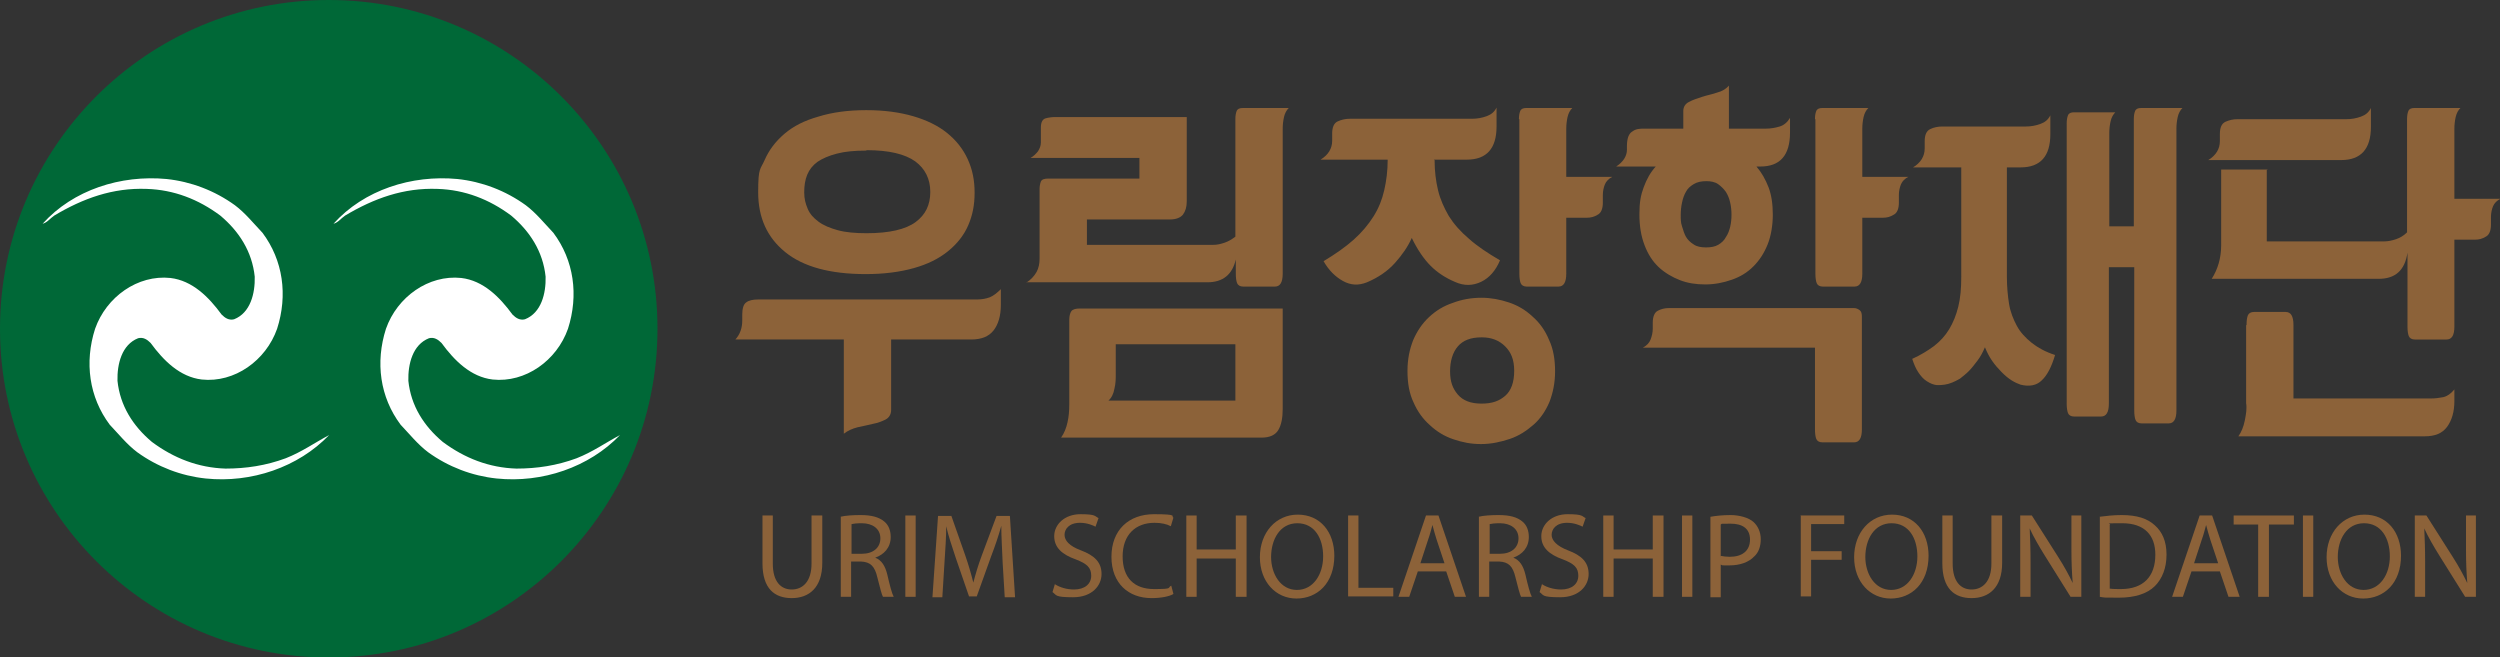 <?xml version="1.0" encoding="UTF-8"?>
<svg id="Layer_1" xmlns="http://www.w3.org/2000/svg" version="1.1" viewBox="0 0 581 152.8">
  <rect x="0" y="0" width="581" height="152.8" fill="#333333" stroke="none"/>
  <!-- Generator: Adobe Illustrator 29.1.0, SVG Export Plug-In . SVG Version: 2.1.0 Build 142)  -->
  <defs>
    <style>
      .st0 {
        fill: #fff;
      }

      .st1 {
        fill: #8c6239;
      }

      .st2 {
        fill: #006837;
      }
    </style>
  </defs>
  <g>
    <path class="st1" d="M207.1,78.9v16.4c0,1-.5,1.8-1.3,2.2-.8.4-1.8.8-2.9,1-1.2.3-2.3.5-3.6.8-1.2.3-2.3.8-3.2,1.5v-21.9h-25.2c1.1-1.2,1.6-2.7,1.6-4.4v-1.4c0-1.4.3-2.4.9-2.8.6-.5,1.6-.7,2.8-.7h50.8c1.2,0,2.2-.2,3-.5.8-.3,1.7-1,2.6-1.9v3.6c0,2.6-.6,4.6-1.7,6s-2.8,2.1-5.2,2.1h-18.9ZM201.4,25.6c4.1,0,7.7.5,10.8,1.4s5.8,2.2,7.9,3.9c2.1,1.7,3.7,3.7,4.8,6.1s1.6,4.9,1.6,7.8-.5,5.3-1.5,7.6c-1,2.3-2.6,4.3-4.7,6-2.1,1.7-4.7,3-7.9,3.9-3.2.9-6.9,1.4-11.2,1.4-8.3,0-14.5-1.7-18.7-5.1s-6.3-8-6.3-13.9.5-5.2,1.5-7.5c1-2.3,2.5-4.3,4.6-6.1s4.7-3.1,7.9-4c3.2-1,6.9-1.5,11.1-1.5ZM201.3,35c-2.7,0-4.9.2-6.8.7s-3.3,1.1-4.5,1.9c-1.1.8-1.9,1.8-2.4,3-.5,1.2-.7,2.6-.7,4.1s.3,2.6.8,3.8,1.3,2.1,2.5,3,2.7,1.5,4.5,2c1.8.5,4.1.7,6.7.7,5.3,0,9.1-.9,11.4-2.6,2.3-1.7,3.4-4,3.4-7s-1.2-5.4-3.5-7.1c-2.4-1.7-6.1-2.6-11.3-2.6Z"/>
    <path class="st1" d="M238.5,65.7c1.1-.7,1.9-1.6,2.4-2.5s.7-2,.7-3.1v-16.2c0-.6.1-1.2.3-1.7.2-.5.8-.7,1.7-.7h21.2v-4.8h-25.3c.7-.4,1.2-.9,1.7-1.5.4-.6.7-1.3.7-2.1v-3.5c0-1.2.4-1.9,1.1-2.1s1.5-.3,2.3-.3h30.5v19.6c0,1.3-.3,2.3-.9,3.1-.6.7-1.6,1.1-3,1.1h-19.3v5.9h29.4c.9,0,1.7-.2,2.6-.5.9-.3,1.7-.8,2.5-1.4v-27.3c0-.8.1-1.4.3-1.9s.7-.7,1.4-.7h10.7c-.5.5-.9,1.2-1.1,2.1-.2.9-.3,1.8-.3,2.7v33.7c0,2-.6,3-1.8,3h-7.4c-.7,0-1.2-.3-1.4-.8s-.3-1.3-.3-2.2v-3.3c-.8,3.5-3,5.3-6.6,5.3,0,0-42.1,0-42.1,0ZM246.6,101.7c.7-1,1.2-2.2,1.5-3.6.3-1.3.4-2.7.4-4.2v-19.6c0-.9.2-1.6.5-2s1-.6,1.9-.6h47.2v23.3c0,2.1-.3,3.7-1,4.9s-2,1.8-3.9,1.8h-46.6ZM287.1,80h-27.8v7c0,1,0,2.1-.3,3.3-.2,1.2-.7,2.2-1.4,2.8h29.5v-13h0Z"/>
    <path class="st1" d="M333.4,37.2c0,2.6.3,4.9.8,7,.5,2.1,1.4,4.1,2.5,6,1.2,1.9,2.7,3.6,4.7,5.3,1.9,1.7,4.3,3.3,7.2,5-1,2.4-2.5,4.1-4.4,5-1.9.9-3.9,1-6.1,0-2.1-.9-4-2.1-5.6-3.7s-3.1-3.8-4.4-6.5c-.9,2-2.2,3.9-3.9,5.8-1.7,1.9-3.9,3.4-6.5,4.5-2,.8-3.8.7-5.6-.3-1.8-1-3.3-2.5-4.5-4.6,2.8-1.7,5.1-3.3,7-5s3.4-3.5,4.6-5.4c1.2-1.9,2-3.9,2.5-6.1s.8-4.5.8-7.1h-15.6c1.8-1.1,2.7-2.6,2.7-4.4v-1.7c0-1.4.4-2.4,1.3-2.8s1.8-.6,2.8-.6h28.4c1.2,0,2.3-.2,3.4-.6s1.8-1,2.3-2v4.4c0,5.1-2.3,7.7-6.9,7.7h-7.7ZM344.3,69.2c2.2,0,4.3.4,6.4,1.1,2.1.7,3.9,1.8,5.5,3.3,1.6,1.4,2.9,3.2,3.8,5.4,1,2.1,1.4,4.6,1.4,7.3s-.5,5-1.3,7.1c-.9,2.1-2.1,3.9-3.7,5.3s-3.4,2.6-5.5,3.3-4.3,1.2-6.7,1.2-4.3-.4-6.4-1.1c-2.1-.7-3.9-1.8-5.5-3.3-1.6-1.4-2.9-3.2-3.8-5.3-1-2.1-1.4-4.5-1.4-7.3s.5-5,1.3-7.1c.9-2.1,2.1-3.9,3.7-5.4,1.6-1.5,3.4-2.6,5.5-3.3,2.1-.8,4.3-1.2,6.7-1.2ZM344.3,78.4c-2.5,0-4.3.7-5.5,2.1-1.2,1.4-1.8,3.4-1.8,5.8s.6,4,1.8,5.4,3,2.1,5.5,2.1,4.1-.6,5.5-1.8c1.4-1.2,2.1-3.2,2.1-5.8s-.7-4.3-2.1-5.7c-1.4-1.4-3.2-2.1-5.4-2.1ZM353,27.7c0-.8.1-1.4.3-1.9s.7-.7,1.4-.7h10.7c-.5.5-.9,1.2-1.1,2.1-.2.9-.3,1.8-.3,2.7v11.2h10.7c-.8.4-1.4,1-1.7,1.7-.3.7-.5,1.6-.5,2.5v1.8c0,1.4-.4,2.4-1.2,2.8-.8.5-1.6.7-2.5.7h-4.8v13c0,2-.6,3-1.8,3h-7.4c-.7,0-1.2-.3-1.4-.8-.2-.5-.3-1.3-.3-2.2V27.7h0Z"/>
    <path class="st1" d="M408.2,38.7c1.2,1.4,2.1,3,2.8,4.8s1,4,1,6.4-.4,4.9-1.2,6.9c-.8,2-1.9,3.7-3.3,5.1-1.4,1.4-3,2.4-5,3.1s-4,1.1-6.2,1.1-4.1-.3-5.9-1c-1.8-.7-3.5-1.7-4.9-3-1.4-1.3-2.5-3-3.3-5.1s-1.2-4.4-1.2-7.2.3-4.4,1-6.3c.7-1.9,1.6-3.5,2.8-4.8h-9.2c1.7-1.1,2.5-2.5,2.5-3.9v-.8c0-.9.1-1.6.3-2.2.2-.5.5-1,.9-1.2.4-.3.8-.5,1.3-.6s1-.1,1.4-.1h9.2v-4.1c0-1,.5-1.7,1.3-2.1.9-.5,1.9-.8,3.1-1.2s2.4-.6,3.5-1c1.2-.3,2.1-.9,2.7-1.6v10h8.5c1.2,0,2.3-.2,3.3-.5s1.8-1,2.4-2v3.4c0,5.3-2.3,7.9-6.9,7.9h-1.3ZM421.8,80.8h-40c.9-.5,1.5-1.1,1.8-1.9s.5-1.6.5-2.5v-1.4c0-1.4.4-2.4,1.2-2.8.8-.4,1.6-.6,2.5-.6h43.1c.5,0,.9.2,1.3.5s.5.8.5,1.6v26.1c0,2-.6,3-1.8,3h-7.4c-.7,0-1.2-.3-1.4-.8s-.3-1.3-.3-2.2v-19h0ZM396.6,42.1c-1.2,0-2.2.2-3,.7-.8.5-1.4,1-1.8,1.8-.4.7-.7,1.5-.9,2.5-.2.9-.3,1.9-.3,2.9s0,1.7.3,2.6.5,1.7.9,2.4c.4.7,1,1.3,1.8,1.8.7.5,1.7.7,2.9.7s2.1-.2,2.8-.6,1.4-1,1.8-1.8c.5-.7.8-1.6,1-2.4.2-.9.3-1.8.3-2.8s-.1-1.9-.3-2.8c-.2-.9-.5-1.7-1-2.5-.5-.7-1.1-1.3-1.8-1.8s-1.7-.7-2.7-.7ZM421.8,27.7c0-.8.1-1.4.3-1.9s.7-.7,1.4-.7h10.7c-.5.5-.9,1.2-1.1,2.1-.2.9-.3,1.8-.3,2.7v11.2h10.7c-.8.4-1.4,1-1.7,1.7-.3.7-.5,1.6-.5,2.5v1.8c0,1.4-.4,2.4-1.2,2.8-.8.5-1.6.7-2.5.7h-4.8v13c0,2-.6,3-1.8,3h-7.4c-.7,0-1.2-.3-1.4-.8-.2-.5-.3-1.3-.3-2.2V27.7h0Z"/>
    <path class="st1" d="M466.4,38.9v25.4c0,2.3.2,4.4.5,6.3s1,3.6,1.8,5.1,2,2.8,3.5,4c1.4,1.1,3.2,2.1,5.4,2.8-.8,2.7-1.8,4.7-3.1,5.9-1.2,1.2-2.9,1.5-4.9,1-.6-.2-1.3-.5-2.1-1s-1.5-1.1-2.3-1.9-1.5-1.6-2.2-2.6c-.7-1-1.2-2-1.7-3.2-.5,1.2-1.1,2.3-1.8,3.2s-1.3,1.7-2,2.4c-.7.7-1.4,1.2-2,1.7-.7.4-1.3.7-1.8.9-1.2.5-2.3.6-3.3.6-1,0-1.8-.4-2.6-.9s-1.4-1.2-2-2.1c-.6-.9-1-1.9-1.4-3.1,2-.9,3.6-1.9,5.1-3,1.4-1.1,2.6-2.4,3.5-3.9.9-1.5,1.6-3.2,2.1-5.2s.7-4.3.7-7v-25.4h-11.2c1.8-1.1,2.7-2.6,2.7-4.4v-1.7c0-1.4.4-2.4,1.3-2.8.8-.4,1.8-.6,2.8-.6h19.4c1.2,0,2.3-.2,3.4-.6s1.8-1,2.3-2v4.4c0,5.1-2.3,7.7-6.9,7.7,0,0-3.3,0-3.3,0ZM495.8,62.1h-5.7v31.7c0,2-.6,3-1.8,3h-6.3c-.7,0-1.2-.3-1.4-.8-.2-.5-.3-1.3-.3-2.2V28.7c0-.8.1-1.4.3-1.9s.7-.7,1.4-.7h9.6c-.5.5-.9,1.2-1.1,2.1-.2.9-.3,1.8-.3,2.7v21.7h5.7v-24.9c0-.8.1-1.4.3-1.9s.7-.7,1.4-.7h9.6c-.5.5-.9,1.2-1.1,2.1-.2.9-.3,1.8-.3,2.7v65.5c0,2-.6,3-1.8,3h-6.3c-.7,0-1.2-.3-1.4-.8-.2-.5-.3-1.3-.3-2.2v-33.3h0Z"/>
    <path class="st1" d="M513.2,37.2c1.8-1.1,2.7-2.6,2.7-4.4v-1.7c0-1.4.4-2.4,1.3-2.8s1.8-.6,2.8-.6h25.3c1.2,0,2.3-.2,3.4-.6,1.1-.4,1.8-1,2.3-2v4.4c0,5.1-2.3,7.7-6.9,7.7h-30.8ZM526.8,39.5v16.6h27.3c.9,0,1.8-.2,2.7-.5s1.8-.8,2.6-1.6v-26.3c0-.8.1-1.4.3-1.9s.7-.7,1.4-.7h10.7c-.5.5-.9,1.2-1.1,2.1-.2.9-.3,1.8-.3,2.7v16.3h10.7c-.8.4-1.4,1-1.7,1.7-.3.7-.5,1.6-.5,2.5v1.8c0,1.4-.4,2.4-1.2,2.8-.8.5-1.6.7-2.5.7h-4.8v20.2c0,2-.6,3-1.8,3h-7.4c-.7,0-1.2-.3-1.4-.8-.2-.5-.3-1.3-.3-2.2v-17.2c-.6,4.1-2.8,6.1-6.7,6.1h-38.8c1.4-2.2,2.2-4.8,2.2-7.8v-17.6h10.9ZM522.1,75.5c0-1,.1-1.7.3-2.2.2-.5.7-.8,1.4-.8h7.4c1.2,0,1.8,1,1.8,3v17.1h32c.9,0,1.8-.1,2.8-.3.9-.2,1.8-.8,2.6-1.8v2.7c0,2.5-.6,4.5-1.7,6-1.1,1.5-2.8,2.2-5.2,2.2h-43.3c.7-1,1.2-2.2,1.5-3.7.3-1.5.5-2.8.3-4v-18.1Z"/>
  </g>
  <circle class="st2" cx="76.4" cy="76.4" r="76.4"/>
  <path class="st0" d="M76.5,101.1c-7.2,7.5-18.1,11.2-28.7,10.1-5.7-.6-11.2-2.7-15.9-6.1-2.4-1.8-4.4-4.3-6.4-6.4-4.8-6.4-5.9-14.5-3.4-22.3,2.6-7.4,9.9-12.6,17.5-11.8,5.1.6,8.9,4.4,11.9,8.5.8.8,1.7,1.4,2.9,1.1,3.8-1.5,4.9-6,4.8-9.9-.6-5.8-3.6-10.5-8-14.2-5.1-3.8-10.8-6-17.1-6.2-7.9-.3-14.8,2.2-21.5,6.2-1,.7-1.6,1.6-2.7,1.9,7.1-7.9,18.2-11.4,28.8-10.4,5.7.6,11.2,2.7,15.9,6.1,2.4,1.8,4.4,4.3,6.4,6.4,4.8,6.4,5.9,14.5,3.4,22.3-2.6,7.4-9.9,12.6-17.5,11.8-5.1-.6-8.9-4.4-11.9-8.5-.8-.8-1.7-1.4-2.9-1.1-3.8,1.5-4.9,6-4.8,9.9.6,5.8,3.6,10.5,8,14.2,5.1,3.8,10.8,6,17.1,6.2,4.8,0,9.4-.7,14-2.4,3.8-1.5,6.7-3.6,10.1-5.4h0Z"/>
  <path class="st0" d="M144.1,101.1c-7.2,7.5-18.1,11.2-28.7,10.1-5.7-.6-11.2-2.7-15.9-6.1-2.4-1.8-4.4-4.3-6.4-6.4-4.8-6.4-5.9-14.5-3.4-22.3,2.6-7.4,9.9-12.6,17.5-11.8,5.1.6,8.9,4.4,11.9,8.5.8.8,1.7,1.4,2.9,1.1,3.8-1.5,4.9-6,4.8-9.9-.6-5.8-3.6-10.5-8-14.2-5.1-3.8-10.8-6-17.1-6.2-7.9-.3-14.8,2.2-21.5,6.2-1,.7-1.6,1.6-2.7,1.9,7.1-7.9,18.2-11.4,28.8-10.4,5.7.6,11.2,2.7,15.9,6.1,2.4,1.8,4.4,4.3,6.4,6.4,4.8,6.4,5.9,14.5,3.4,22.3-2.6,7.4-9.9,12.6-17.5,11.8-5.1-.6-8.9-4.4-11.9-8.5-.8-.8-1.7-1.4-2.9-1.1-3.8,1.5-4.9,6-4.8,9.9.6,5.8,3.6,10.5,8,14.2,5.1,3.8,10.8,6,17.1,6.2,4.8,0,9.4-.7,14-2.4,3.8-1.5,6.7-3.6,10.1-5.4h0Z"/>
  <g>
    <path class="st1" d="M179.6,119.8v11.2c0,4.2,1.9,6,4.4,6s4.6-1.8,4.6-6v-11.2h2.5v11c0,5.8-3.1,8.2-7.1,8.2s-6.8-2.2-6.8-8.1v-11.1h2.5Z"/>
    <path class="st1" d="M195.3,120.1c1.2-.3,3-.4,4.7-.4,2.6,0,4.3.5,5.5,1.5,1,.8,1.5,2.1,1.5,3.6,0,2.5-1.6,4.1-3.6,4.8h0c1.5.6,2.3,1.9,2.8,3.9.6,2.6,1.1,4.5,1.5,5.2h-2.5c-.3-.5-.7-2.2-1.3-4.5-.6-2.6-1.6-3.6-3.8-3.7h-2.3v8.2h-2.4v-18.6h0ZM197.8,128.7h2.5c2.6,0,4.3-1.4,4.3-3.6s-1.8-3.5-4.3-3.5c-1.2,0-2,.1-2.4.2v6.9h0Z"/>
    <path class="st1" d="M212.8,119.8v18.9h-2.4v-18.9h2.4Z"/>
    <path class="st1" d="M233,130.4c-.1-2.6-.3-5.8-.3-8.2h0c-.6,2.2-1.4,4.6-2.4,7.2l-3.3,9.2h-1.8l-3.1-9c-.9-2.7-1.7-5.1-2.2-7.3h0c0,2.4-.2,5.5-.4,8.4l-.5,8.1h-2.3l1.3-18.9h3.1l3.2,9.1c.8,2.3,1.4,4.4,1.9,6.4h0c.5-1.9,1.1-4,2-6.4l3.4-9.1h3.1l1.2,18.9h-2.4l-.5-8.3Z"/>
    <path class="st1" d="M245.2,135.8c1.1.7,2.7,1.2,4.4,1.2,2.5,0,4-1.3,4-3.2s-1-2.8-3.6-3.8c-3.1-1.1-5-2.7-5-5.4s2.4-5.1,6.1-5.1,3.3.5,4.2.9l-.7,2c-.6-.3-1.9-.9-3.6-.9-2.6,0-3.6,1.5-3.6,2.8s1.1,2.6,3.8,3.6c3.2,1.2,4.8,2.8,4.8,5.5s-2.2,5.4-6.6,5.4-3.8-.5-4.8-1.2l.6-2Z"/>
    <path class="st1" d="M272.6,138.1c-.9.5-2.7.9-5,.9-5.3,0-9.3-3.4-9.3-9.6s4-9.9,9.9-9.9,3.8.5,4.5.8l-.6,2c-.9-.5-2.2-.8-3.8-.8-4.4,0-7.4,2.8-7.4,7.8s2.7,7.6,7.3,7.6,3-.3,4-.8l.5,1.9Z"/>
    <path class="st1" d="M278.1,119.8v7.9h9.1v-7.9h2.5v18.9h-2.5v-8.9h-9.1v8.9h-2.4v-18.9h2.4Z"/>
    <path class="st1" d="M310.1,129.1c0,6.5-4,10-8.8,10s-8.5-3.9-8.5-9.6,3.7-9.9,8.8-9.9c5.2,0,8.5,4,8.5,9.6ZM295.4,129.4c0,4,2.2,7.7,6,7.7s6.1-3.6,6.1-7.8-2-7.7-6-7.7c-4,0-6.1,3.7-6.1,7.9Z"/>
    <path class="st1" d="M313.3,119.8h2.4v16.8h8.1v2h-10.5v-18.9Z"/>
    <path class="st1" d="M329.5,132.8l-2,5.9h-2.5l6.4-18.9h2.9l6.4,18.9h-2.6l-2-5.9h-6.7ZM335.7,130.9l-1.8-5.4c-.4-1.2-.7-2.4-1-3.5h0c-.3,1.1-.6,2.3-1,3.4l-1.8,5.5h5.7Z"/>
    <path class="st1" d="M343.6,120.1c1.2-.3,3-.4,4.7-.4,2.6,0,4.3.5,5.5,1.5,1,.8,1.5,2.1,1.5,3.6,0,2.5-1.6,4.1-3.6,4.8h0c1.5.6,2.3,1.9,2.8,3.9.6,2.6,1.1,4.5,1.5,5.2h-2.5c-.3-.5-.7-2.2-1.3-4.5-.6-2.6-1.6-3.6-3.8-3.7h-2.3v8.2h-2.4v-18.6h0ZM346.1,128.7h2.5c2.6,0,4.3-1.4,4.3-3.6s-1.8-3.5-4.3-3.5c-1.2,0-2,.1-2.4.2v6.9h0Z"/>
    <path class="st1" d="M358.4,135.8c1.1.7,2.7,1.2,4.4,1.2,2.5,0,4-1.3,4-3.2s-1-2.8-3.6-3.8c-3.1-1.1-5-2.7-5-5.4s2.4-5.1,6.1-5.1,3.3.5,4.2.9l-.7,2c-.6-.3-1.9-.9-3.6-.9-2.6,0-3.6,1.5-3.6,2.8s1.2,2.6,3.8,3.6c3.2,1.2,4.8,2.8,4.8,5.5s-2.2,5.4-6.6,5.4-3.8-.5-4.8-1.2l.6-2Z"/>
    <path class="st1" d="M375,119.8v7.9h9.1v-7.9h2.5v18.9h-2.5v-8.9h-9.1v8.9h-2.4v-18.9h2.4Z"/>
    <path class="st1" d="M393.3,119.8v18.9h-2.4v-18.9h2.4Z"/>
    <path class="st1" d="M397.5,120.1c1.2-.2,2.7-.4,4.7-.4s4.2.6,5.3,1.6c1,.9,1.7,2.3,1.7,4s-.5,3.1-1.5,4c-1.3,1.4-3.4,2.1-5.8,2.1s-1.4,0-2-.2v7.6h-2.4v-18.7ZM400,129.2c.5.1,1.2.2,2,.2,2.9,0,4.7-1.4,4.7-4s-1.8-3.7-4.5-3.7-1.9,0-2.3.2v7.4h0Z"/>
    <path class="st1" d="M418.4,119.8h10.2v2h-7.7v6.3h7.1v2h-7.1v8.5h-2.4v-18.9h0Z"/>
    <path class="st1" d="M448.2,129.1c0,6.5-4,10-8.8,10s-8.5-3.9-8.5-9.6,3.7-9.9,8.8-9.9c5.2,0,8.5,4,8.5,9.6ZM433.5,129.4c0,4,2.2,7.7,6,7.7s6.1-3.6,6.1-7.8-2-7.7-6-7.7c-4,0-6.1,3.7-6.1,7.9Z"/>
    <path class="st1" d="M453.8,119.8v11.2c0,4.2,1.9,6,4.4,6s4.6-1.8,4.6-6v-11.2h2.5v11c0,5.8-3.1,8.2-7.1,8.2s-6.8-2.2-6.8-8.1v-11.1h2.5Z"/>
    <path class="st1" d="M469.5,138.7v-18.9h2.7l6.1,9.6c1.4,2.2,2.5,4.2,3.4,6.1h0c-.2-2.5-.3-4.8-.3-7.8v-7.9h2.3v18.9h-2.5l-6-9.6c-1.3-2.1-2.6-4.3-3.5-6.3h0c.1,2.4.2,4.7.2,7.8v8.1h-2.3Z"/>
    <path class="st1" d="M487.9,120.1c1.5-.2,3.3-.4,5.2-.4,3.5,0,6,.8,7.7,2.4,1.7,1.5,2.7,3.7,2.7,6.8s-1,5.6-2.7,7.3c-1.8,1.8-4.7,2.7-8.4,2.7s-3.2,0-4.4-.2v-18.6h0ZM490.4,136.8c.6.1,1.5.1,2.5.1,5.2,0,8-2.9,8-8,0-4.5-2.5-7.3-7.7-7.3s-2.2.1-2.9.3v14.9h0Z"/>
    <path class="st1" d="M509.3,132.8l-2,5.9h-2.5l6.4-18.9h2.9l6.4,18.9h-2.6l-2-5.9h-6.7ZM515.5,130.9l-1.8-5.4c-.4-1.2-.7-2.4-1-3.5h0c-.3,1.1-.6,2.3-1,3.4l-1.8,5.5h5.7Z"/>
    <path class="st1" d="M524.8,121.9h-5.7v-2.1h14v2.1h-5.8v16.8h-2.5v-16.8h0Z"/>
    <path class="st1" d="M537.6,119.8v18.9h-2.4v-18.9h2.4Z"/>
    <path class="st1" d="M558,129.1c0,6.5-4,10-8.8,10s-8.5-3.9-8.5-9.6,3.7-9.9,8.8-9.9c5.2,0,8.5,4,8.5,9.6ZM543.3,129.4c0,4,2.2,7.7,6,7.7s6.1-3.6,6.1-7.8-2-7.7-6-7.7c-4,0-6.1,3.7-6.1,7.9Z"/>
    <path class="st1" d="M561.2,138.7v-18.9h2.7l6.1,9.6c1.4,2.2,2.5,4.2,3.4,6.1h0c-.2-2.5-.3-4.8-.3-7.8v-7.9h2.3v18.9h-2.5l-6-9.6c-1.3-2.1-2.6-4.3-3.5-6.3h0c.1,2.4.2,4.7.2,7.8v8.1h-2.3Z"/>
  </g>
</svg>